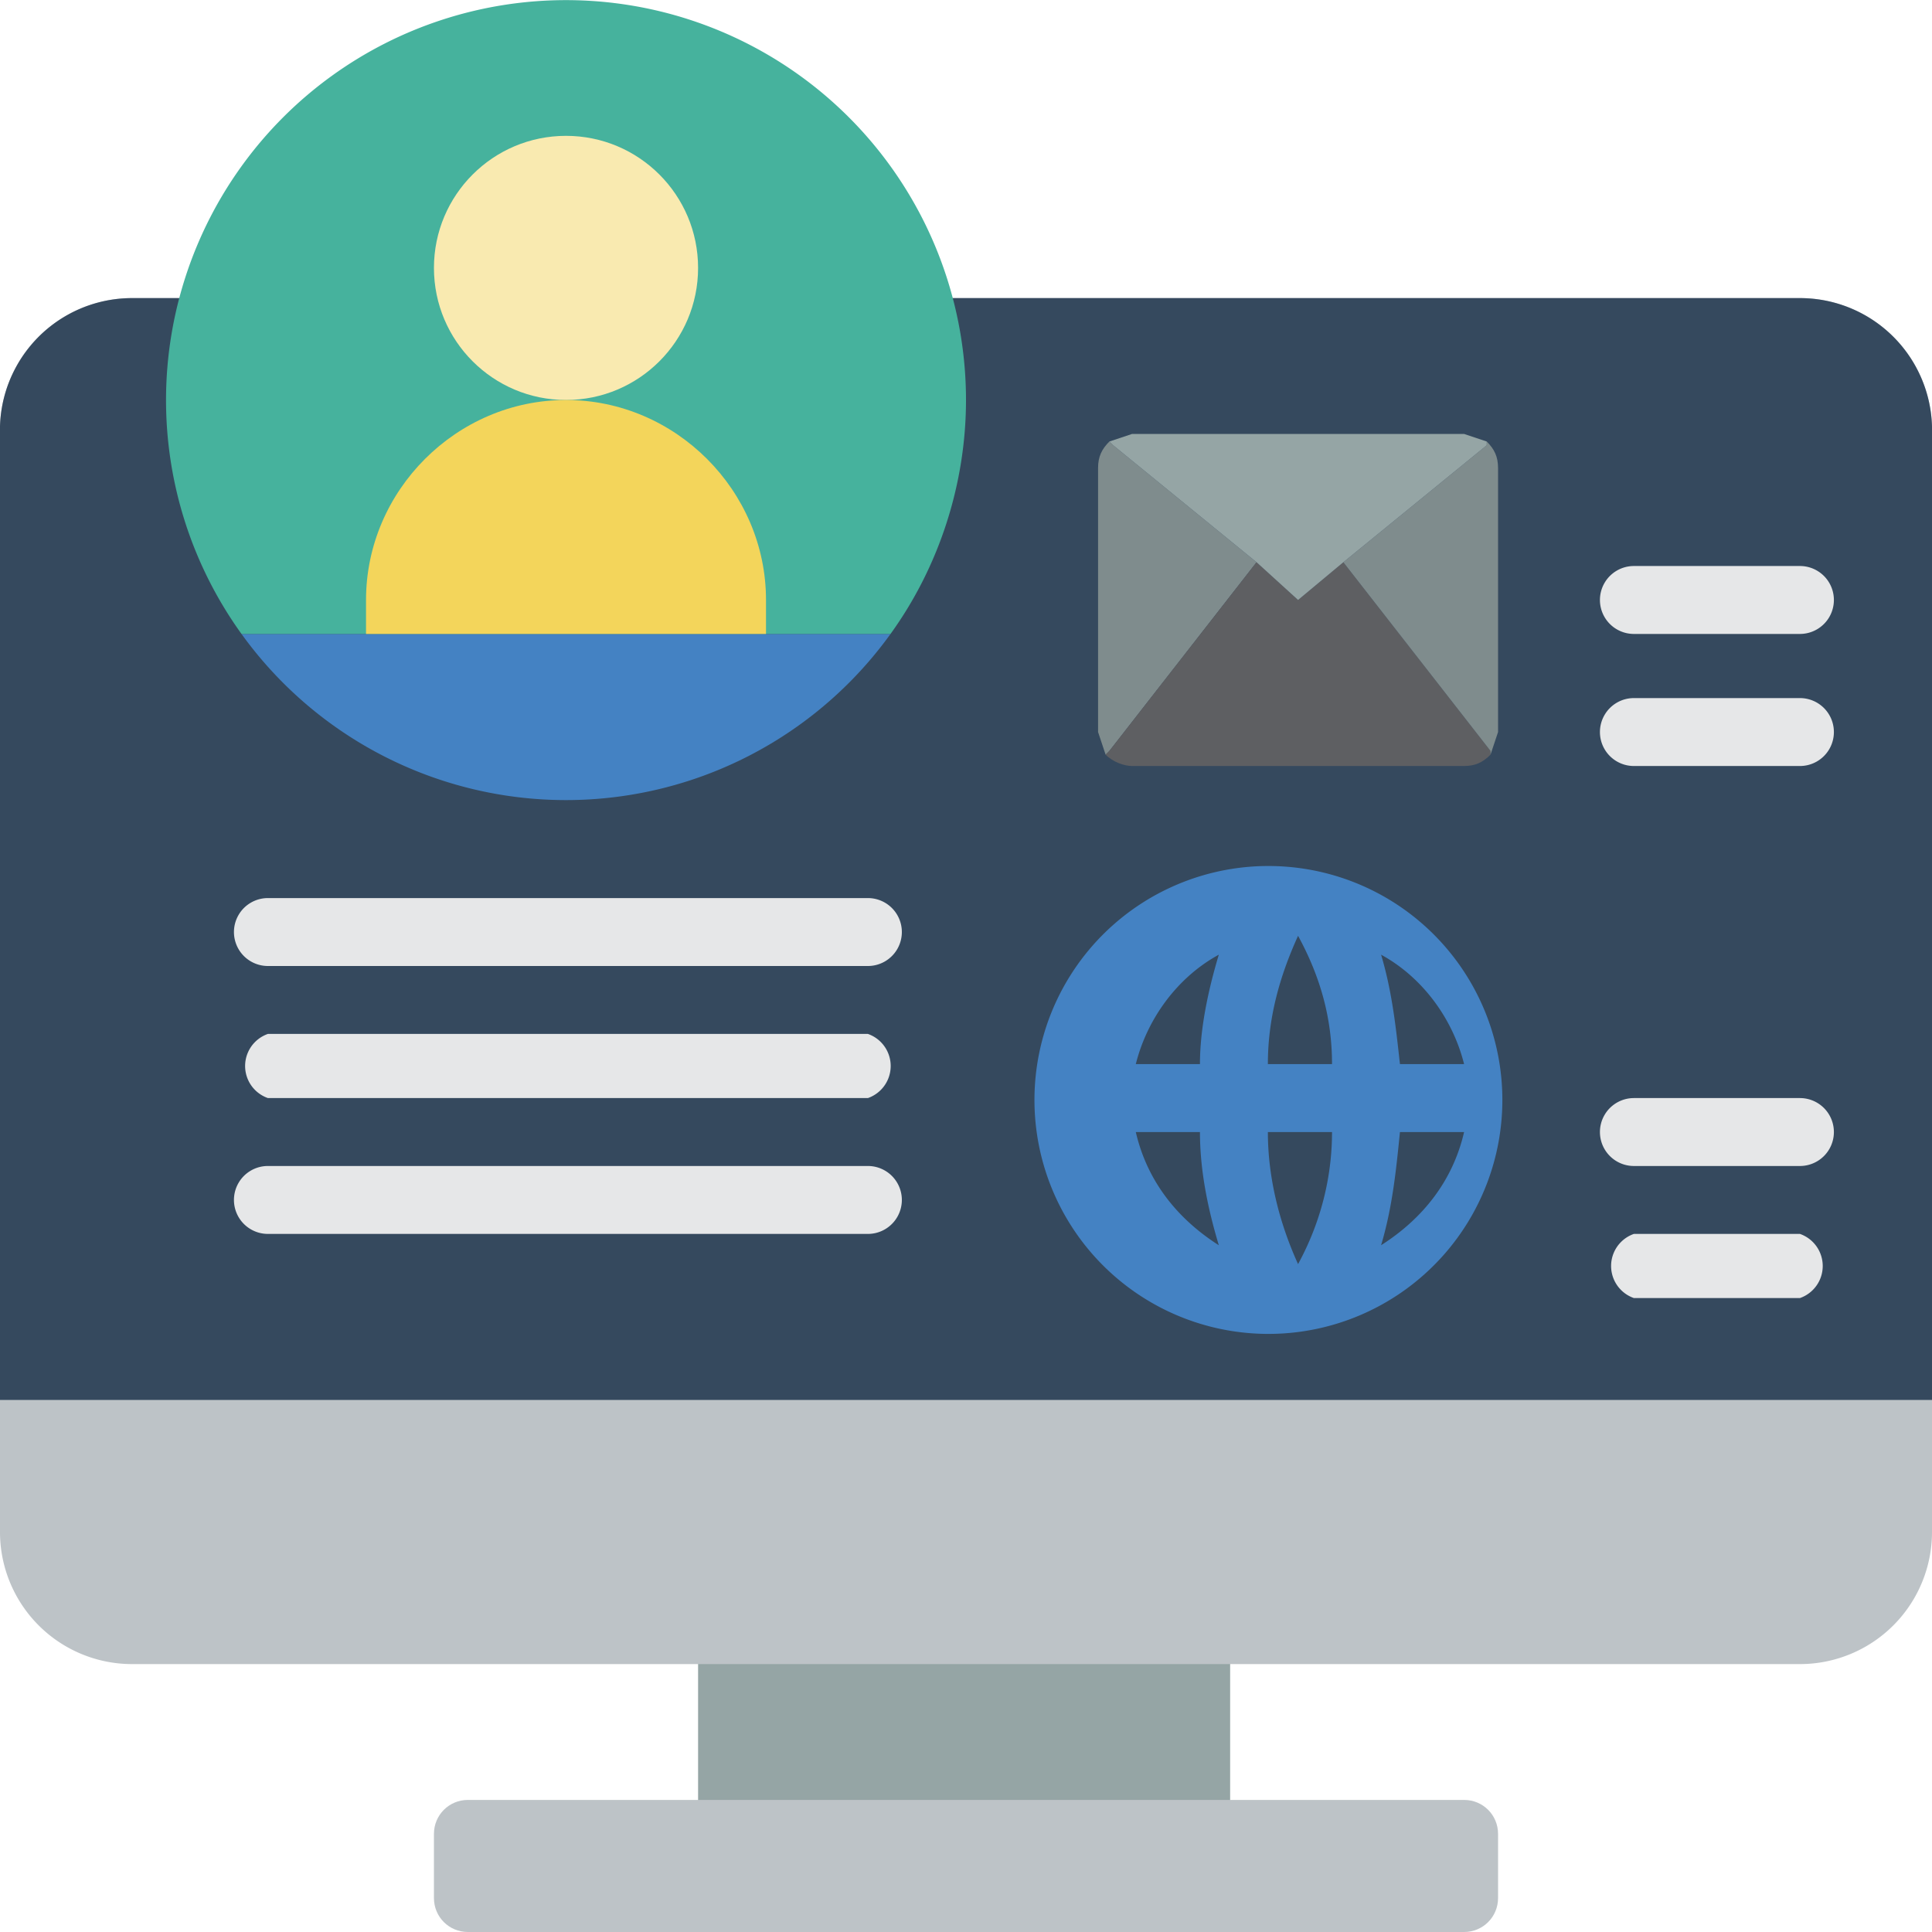 <svg xmlns="http://www.w3.org/2000/svg" version="1" viewBox="0 0 512 512"><g transform="translate(0 -1)"><path fill="#95a5a5" d="M185 420h141v80H185z"/><path fill="#bdc3c7" d="M477 80H35a35 35 0 0 0-35 36v291a35 35 0 0 0 35 35h442a35 35 0 0 0 35-35V116a35 35 0 0 0-35-36z"/><path fill="#35495e" d="M512 372V116a35 35 0 0 0-35-36H35a35 35 0 0 0-35 36v256h512z"/><path fill="#bdc3c7" d="M124 478h264c5 0 9 4 9 9v17c0 5-4 9-9 9H124c-5 0-9-4-9-9v-17c0-5 4-9 9-9z"/><path fill="#4482c3" d="M236 169a106 106 0 0 1-172 0h172z"/><path fill="#46b29d" d="M256 107c0 22-7 44-20 62H64a106 106 0 1 1 192-62z"/><circle cx="150" cy="72" r="35" fill="#f9eab0"/><path fill="#f3d55b" d="M150 107c29 0 53 24 53 53v9H97v-9c0-29 24-53 53-53z"/><g fill="#e6e7e8"><path d="M230 257H71a9 9 0 0 1 0-18h159a9 9 0 0 1 0 18zM230 292H71a9 9 0 0 1 0-17h159a9 9 0 0 1 0 17zM230 328H71a9 9 0 0 1 0-18h159a9 9 0 0 1 0 18z"/></g><path fill="#7f8c8d" d="M333 150l-39 50-1 1-2-6v-70c0-3 1-5 3-7l1 1 38 31z"/><path fill="#5e5f62" d="M395 201c-2 2-4 3-7 3h-88c-2 0-5-1-7-3l1-1 39-50 11 10 12-10 39 50v1z"/><path fill="#7f8c8d" d="M397 125v70l-2 6v-1l-39-50 38-31v-1c2 2 3 4 3 7z"/><path fill="#95a5a5" d="M394 118v1l-38 31-12 10-11-10-38-31-1-1 6-2h88l6 2z"/><path fill="#4482c3" d="M344 231a62 62 0 1 0 0 123 62 62 0 0 0 0-123zm44 52h-17c-1-9-2-19-5-29 11 6 19 17 22 29zm-52 18h17c0 12-3 24-9 35-5-11-8-23-8-35zm0-18c0-12 3-23 8-34 6 11 9 22 9 34h-17zm-13-29c-3 10-5 20-5 29h-17c3-12 11-23 22-29zm-22 47h17c0 10 2 20 5 30-11-7-19-17-22-30zm65 30c3-10 4-20 5-30h17c-3 13-11 23-22 30z"/><g fill="#e6e7e8"><path d="M477 169h-44a9 9 0 0 1 0-18h44a9 9 0 0 1 0 18zM477 204h-44a9 9 0 0 1 0-18h44a9 9 0 0 1 0 18zM477 310h-44a9 9 0 0 1 0-18h44a9 9 0 0 1 0 18zM477 345h-44a9 9 0 0 1 0-17h44a9 9 0 0 1 0 17z"/></g></g></svg>